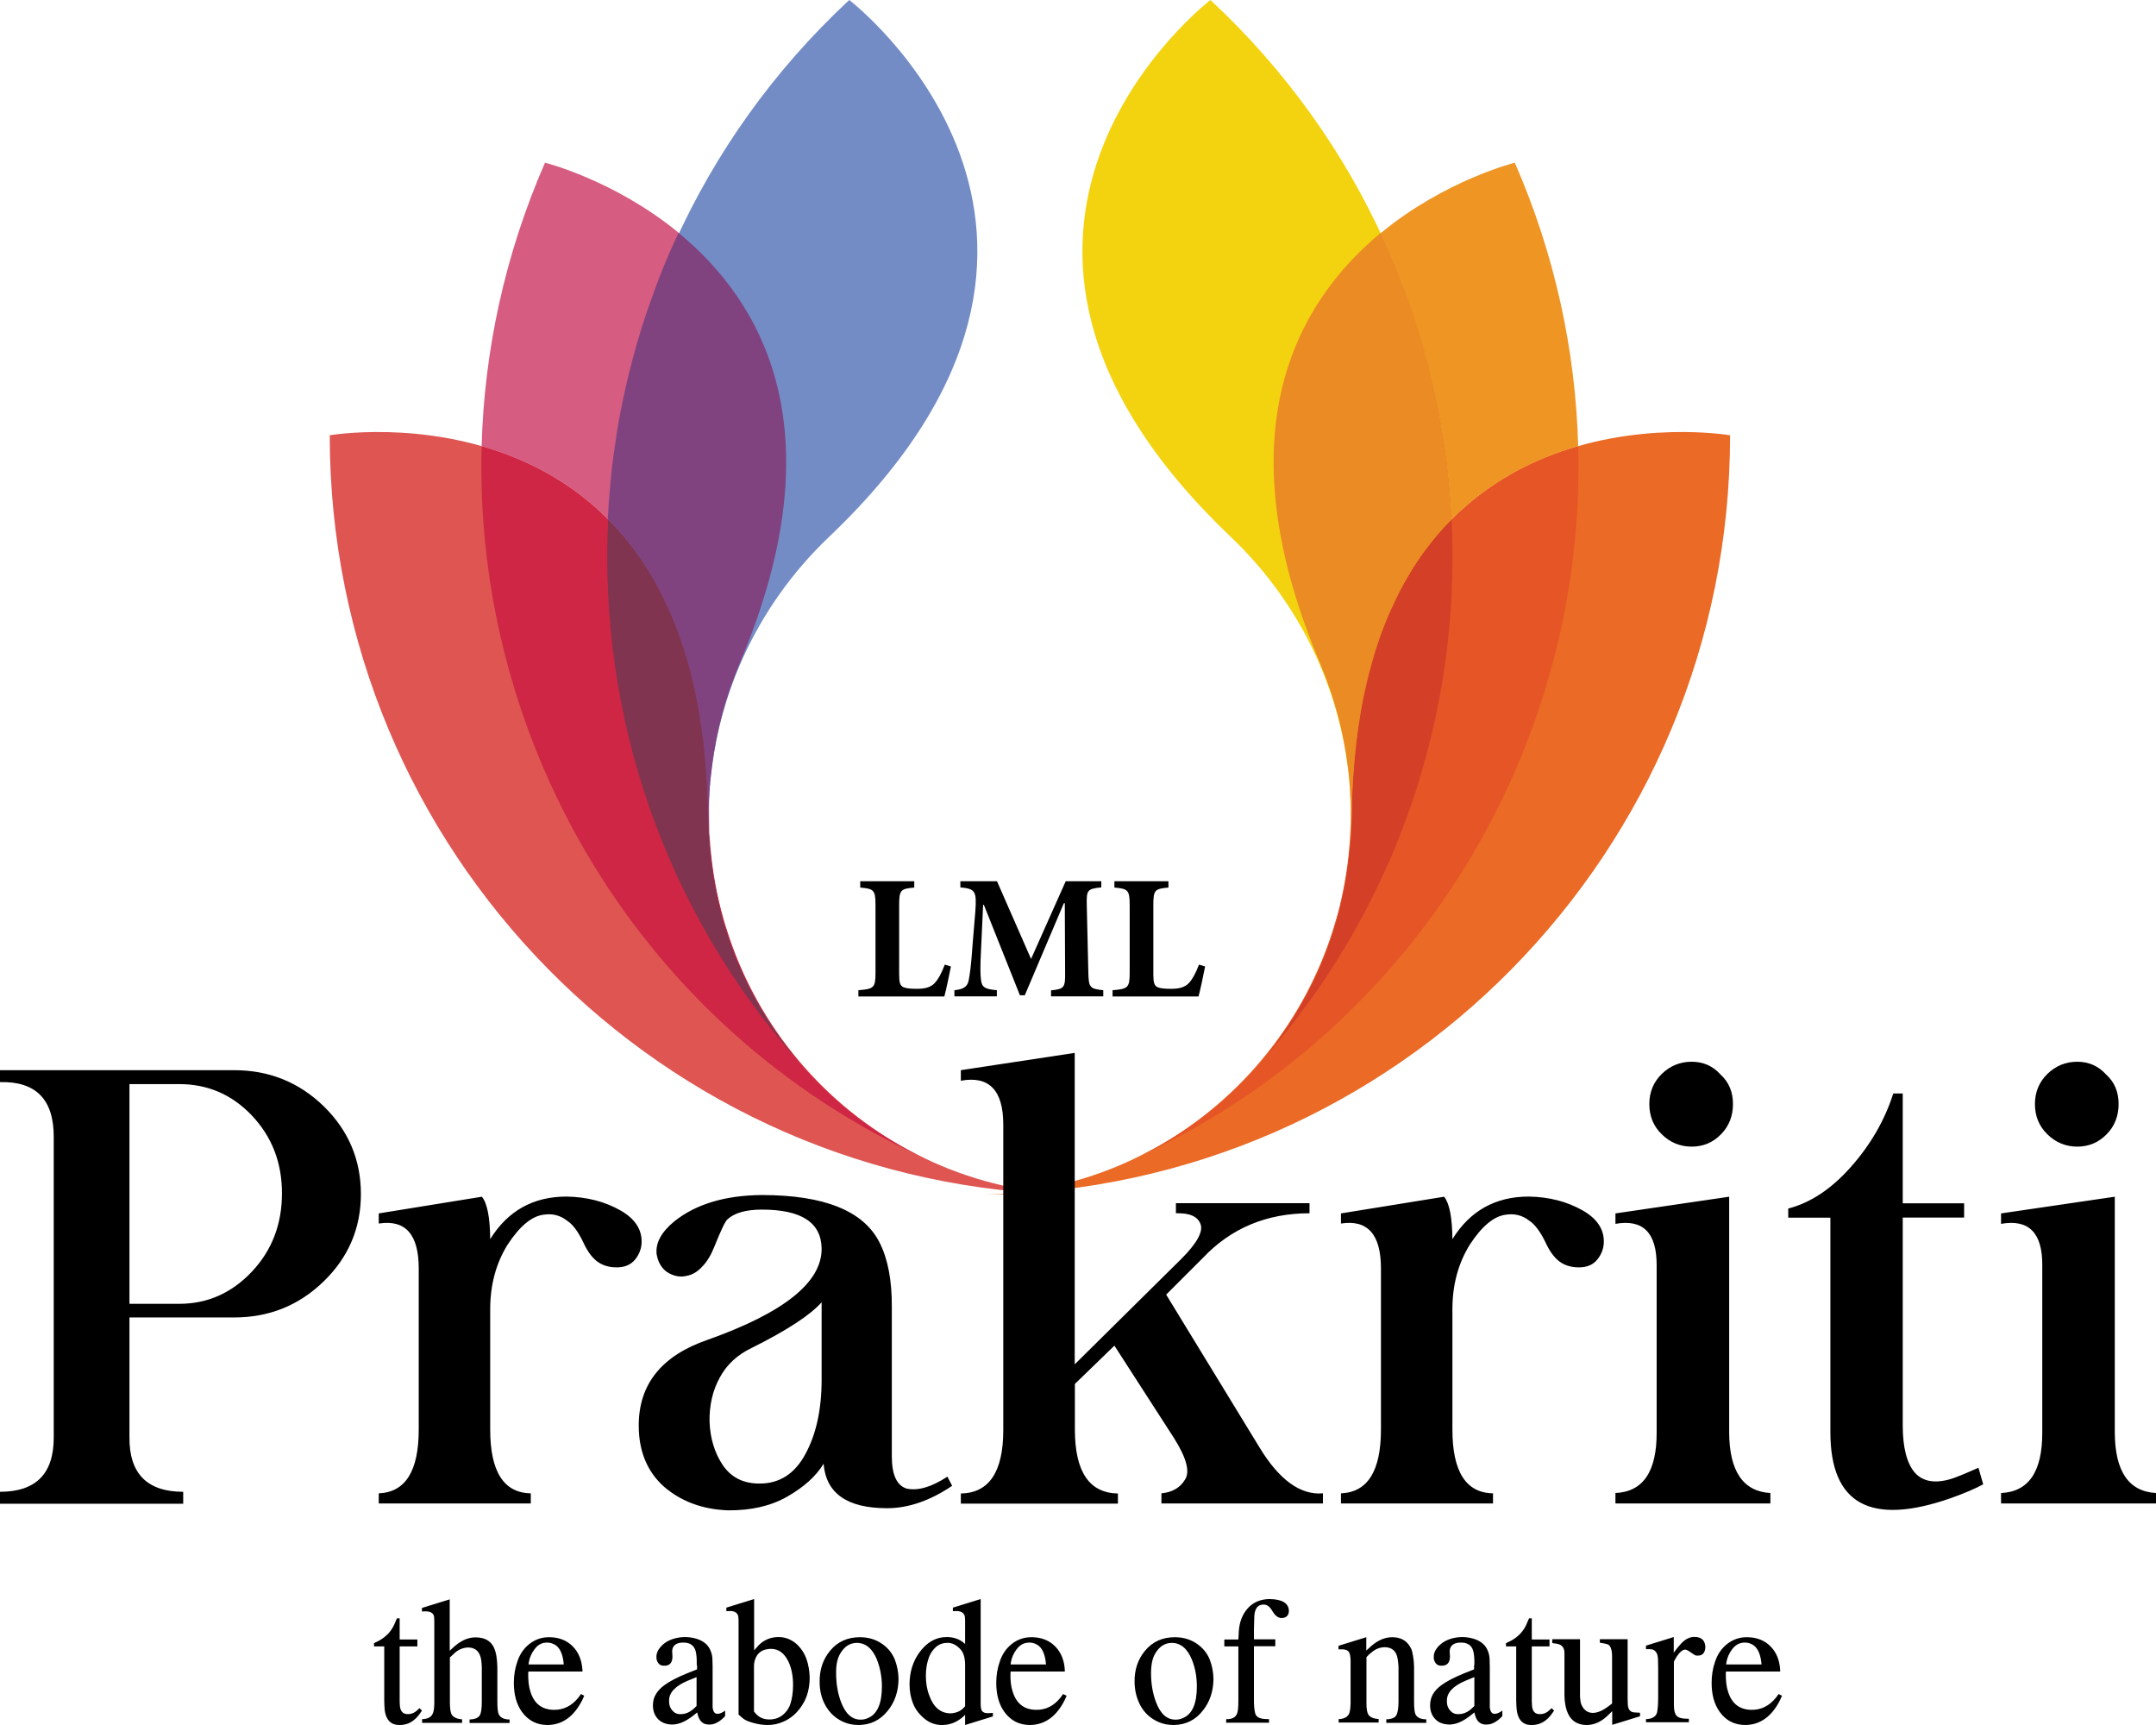 <svg width="105" height="84" viewBox="0 0 105 84" fill="none" xmlns="http://www.w3.org/2000/svg">
<g id="Frame" clip-path="url(#clip0_387_4168)">
<g id="Group">
<path id="Vector" fill-rule="evenodd" clip-rule="evenodd" d="M34.49 39.691C34.252 18.055 16.059 21.196 16.059 21.196C16.059 41.467 32.304 57.918 52.437 58.179C42.482 57.925 34.601 49.748 34.49 39.691Z" fill="#DE5552"/>
<path id="Vector_2" fill-rule="evenodd" clip-rule="evenodd" d="M40.385 26.135C56.028 11.243 41.359 0 41.359 0C26.549 13.78 25.583 36.923 39.084 51.911C32.497 44.413 33.114 33.051 40.385 26.135Z" fill="#738CC6"/>
<path id="Vector_3" fill-rule="evenodd" clip-rule="evenodd" d="M45.099 56.433C31.196 50.121 23.062 36.184 23.457 21.726C25.531 22.315 27.732 23.397 29.62 25.292C32.341 28.03 34.415 32.484 34.49 39.691C34.497 40.362 34.542 41.026 34.616 41.683C34.482 40.355 34.49 39.012 34.638 37.684C34.4 39.892 34.564 42.093 35.084 44.19C35.114 44.302 35.136 44.421 35.174 44.533C35.196 44.615 35.218 44.705 35.24 44.787C35.278 44.928 35.322 45.063 35.367 45.197C36.839 49.994 40.229 54.15 45.099 56.433Z" fill="#CE2644"/>
<path id="Vector_4" fill-rule="evenodd" clip-rule="evenodd" d="M39.092 51.912C32.282 44.361 29.151 34.745 29.62 25.292C32.341 28.03 34.415 32.484 34.49 39.691C34.497 40.363 34.542 41.034 34.616 41.683V41.691C34.995 45.361 36.475 48.942 39.092 51.912Z" fill="#80344F"/>
<path id="Vector_5" fill-rule="evenodd" clip-rule="evenodd" d="M26.542 7.923C26.542 7.923 29.932 8.766 33.077 11.355C31.01 15.764 29.85 20.509 29.62 25.291C27.732 23.396 25.531 22.322 23.456 21.725C23.583 17.099 24.579 12.422 26.542 7.923Z" fill="#D65C81"/>
<path id="Vector_6" fill-rule="evenodd" clip-rule="evenodd" d="M36.036 32.275C35.33 33.946 34.876 35.669 34.668 37.385C34.661 37.452 34.653 37.519 34.646 37.587C34.638 37.616 34.638 37.646 34.631 37.684C34.616 37.84 34.594 38.004 34.579 38.161L34.572 38.228C34.564 38.31 34.557 38.385 34.557 38.467C34.549 38.556 34.542 38.639 34.542 38.728C34.534 38.818 34.527 38.9 34.527 38.989C34.519 39.123 34.519 39.258 34.512 39.385C34.512 39.504 34.512 39.631 34.512 39.75C34.512 39.959 34.512 40.16 34.519 40.362C34.519 40.459 34.527 40.548 34.527 40.645C34.534 40.727 34.534 40.81 34.542 40.892C34.549 40.944 34.549 40.996 34.557 41.048C34.564 41.145 34.572 41.242 34.579 41.332C34.586 41.444 34.601 41.548 34.609 41.66C34.594 41.533 34.579 41.399 34.572 41.272C34.564 41.227 34.564 41.19 34.557 41.145C34.549 41.063 34.542 40.989 34.534 40.907C34.527 40.817 34.519 40.72 34.512 40.63C34.505 40.481 34.497 40.332 34.49 40.19C34.482 40.019 34.482 39.855 34.475 39.691C34.475 39.467 34.467 39.243 34.46 39.019C34.46 38.922 34.453 38.825 34.453 38.736C34.445 38.541 34.438 38.348 34.423 38.161C34.415 38.034 34.408 37.915 34.401 37.795C34.363 37.251 34.319 36.721 34.259 36.214C34.252 36.117 34.237 36.02 34.222 35.923C34.207 35.826 34.2 35.729 34.185 35.632C34.17 35.513 34.155 35.401 34.133 35.281C34.111 35.117 34.081 34.946 34.059 34.781C34.036 34.647 34.014 34.513 33.992 34.379C33.977 34.296 33.962 34.214 33.947 34.132C33.902 33.901 33.85 33.67 33.798 33.446C33.761 33.274 33.717 33.103 33.679 32.939C33.642 32.804 33.612 32.677 33.575 32.543C33.553 32.468 33.538 32.394 33.516 32.319C33.501 32.282 33.493 32.237 33.479 32.193C33.456 32.11 33.434 32.036 33.404 31.954C33.337 31.715 33.263 31.484 33.181 31.252C33.159 31.178 33.129 31.103 33.107 31.029C33.084 30.954 33.055 30.879 33.025 30.805C32.921 30.529 32.817 30.26 32.705 29.999L32.676 29.932C32.624 29.812 32.572 29.701 32.52 29.589C32.393 29.298 32.252 29.022 32.118 28.753C32.051 28.626 31.984 28.5 31.917 28.38C31.85 28.268 31.791 28.149 31.724 28.044C31.65 27.918 31.575 27.791 31.501 27.671C31.442 27.574 31.375 27.47 31.308 27.373C31.151 27.134 30.988 26.903 30.817 26.679C30.758 26.597 30.698 26.522 30.631 26.44C30.475 26.239 30.311 26.045 30.148 25.858C30.111 25.814 30.073 25.776 30.036 25.732C29.895 25.575 29.746 25.418 29.598 25.269C29.627 24.672 29.672 24.075 29.732 23.478C29.746 23.329 29.761 23.18 29.776 23.031C29.806 22.725 29.843 22.419 29.888 22.113C29.91 21.971 29.925 21.83 29.947 21.695C29.969 21.553 29.992 21.404 30.014 21.263V21.24C30.036 21.121 30.051 20.994 30.073 20.867C30.118 20.606 30.163 20.337 30.215 20.076C30.237 19.964 30.259 19.852 30.282 19.741C30.297 19.651 30.319 19.561 30.334 19.48C30.363 19.33 30.393 19.189 30.43 19.039C30.46 18.905 30.49 18.771 30.52 18.644C30.564 18.457 30.609 18.271 30.653 18.092C30.683 17.972 30.713 17.853 30.75 17.726C30.772 17.614 30.802 17.51 30.832 17.405C30.862 17.294 30.891 17.182 30.921 17.07C30.988 16.831 31.055 16.592 31.129 16.361C31.166 16.234 31.203 16.115 31.241 15.988C31.293 15.824 31.345 15.667 31.397 15.503C31.434 15.376 31.479 15.257 31.523 15.13C31.575 14.988 31.62 14.846 31.672 14.705C31.776 14.421 31.873 14.145 31.977 13.862C31.999 13.794 32.029 13.72 32.059 13.645C32.14 13.429 32.23 13.213 32.311 13.004C32.542 12.444 32.787 11.884 33.047 11.34C37.151 14.712 40.794 21.024 36.036 32.275Z" fill="#804380"/>
<path id="Vector_7" fill-rule="evenodd" clip-rule="evenodd" d="M65.827 39.691C66.065 18.055 84.257 21.196 84.257 21.196C84.257 41.467 68.013 57.918 47.879 58.179C57.834 57.925 65.715 49.748 65.827 39.691Z" fill="#EA6A26"/>
<path id="Vector_8" fill-rule="evenodd" clip-rule="evenodd" d="M59.931 26.135C44.288 11.243 58.95 0 58.95 0C73.76 13.78 74.726 36.923 61.225 51.911C67.812 44.413 67.202 33.051 59.931 26.135Z" fill="#F3D30F"/>
<path id="Vector_9" fill-rule="evenodd" clip-rule="evenodd" d="M55.217 56.433C69.113 50.121 77.254 36.184 76.86 21.726C74.785 22.315 72.585 23.397 70.696 25.292C67.968 28.03 65.908 32.484 65.827 39.691C65.819 40.362 65.775 41.026 65.7 41.683C65.841 40.355 65.834 39.012 65.678 37.684C65.916 39.892 65.745 42.093 65.232 44.19C65.202 44.302 65.18 44.421 65.143 44.533C65.12 44.615 65.098 44.705 65.068 44.787C65.031 44.928 64.987 45.063 64.949 45.197C63.477 49.994 60.087 54.15 55.217 56.433Z" fill="#E65526"/>
<path id="Vector_10" fill-rule="evenodd" clip-rule="evenodd" d="M61.225 51.912C68.027 44.361 71.157 34.737 70.696 25.292C67.975 28.03 65.909 32.484 65.827 39.691C65.819 40.363 65.775 41.034 65.7 41.683V41.691C65.314 45.361 63.834 48.942 61.225 51.912Z" fill="#D33F27"/>
<path id="Vector_11" fill-rule="evenodd" clip-rule="evenodd" d="M73.774 7.923C73.774 7.923 70.377 8.766 67.239 11.355C69.306 15.764 70.466 20.509 70.696 25.291C72.585 23.396 74.785 22.322 76.86 21.725C76.733 17.099 75.737 12.422 73.774 7.923Z" fill="#EF9523"/>
<path id="Vector_12" fill-rule="evenodd" clip-rule="evenodd" d="M64.28 32.275C64.987 33.946 65.44 35.669 65.648 37.385C65.656 37.452 65.663 37.519 65.671 37.587C65.678 37.616 65.678 37.646 65.685 37.684C65.7 37.84 65.723 38.004 65.73 38.161L65.737 38.228C65.745 38.31 65.752 38.385 65.752 38.467C65.76 38.556 65.767 38.639 65.767 38.728C65.775 38.818 65.775 38.9 65.782 38.989C65.79 39.123 65.79 39.258 65.797 39.385C65.797 39.504 65.804 39.631 65.804 39.75C65.804 39.959 65.797 40.16 65.79 40.362C65.79 40.459 65.782 40.548 65.782 40.645C65.782 40.727 65.775 40.81 65.767 40.892C65.767 40.944 65.76 40.996 65.76 41.048C65.752 41.145 65.745 41.242 65.737 41.332C65.73 41.436 65.723 41.548 65.708 41.66C65.723 41.533 65.737 41.399 65.745 41.272C65.752 41.227 65.752 41.19 65.76 41.145C65.767 41.063 65.775 40.989 65.775 40.907C65.782 40.817 65.79 40.72 65.797 40.63C65.804 40.481 65.812 40.332 65.819 40.19C65.827 40.019 65.827 39.855 65.834 39.691C65.834 39.467 65.842 39.243 65.849 39.019C65.849 38.922 65.856 38.825 65.856 38.736C65.864 38.541 65.871 38.348 65.886 38.161C65.894 38.034 65.901 37.915 65.909 37.795C65.946 37.251 65.99 36.721 66.05 36.214C66.057 36.117 66.072 36.02 66.087 35.923C66.102 35.826 66.109 35.729 66.124 35.632C66.139 35.513 66.154 35.401 66.176 35.281C66.198 35.117 66.228 34.946 66.251 34.781C66.273 34.647 66.295 34.513 66.325 34.379C66.34 34.296 66.355 34.214 66.369 34.132C66.414 33.901 66.466 33.67 66.518 33.446C66.555 33.274 66.593 33.103 66.637 32.939C66.667 32.804 66.704 32.677 66.741 32.543C66.763 32.468 66.786 32.394 66.801 32.319C66.816 32.282 66.823 32.237 66.838 32.193C66.86 32.11 66.882 32.036 66.905 31.954C66.979 31.715 67.046 31.484 67.128 31.252C67.15 31.178 67.18 31.103 67.202 31.029C67.232 30.954 67.254 30.879 67.284 30.805C67.388 30.529 67.492 30.26 67.604 29.999L67.633 29.932C67.685 29.812 67.737 29.701 67.79 29.589C67.916 29.298 68.057 29.022 68.191 28.753C68.258 28.626 68.325 28.5 68.392 28.38C68.459 28.268 68.525 28.149 68.585 28.044C68.659 27.918 68.734 27.791 68.808 27.671C68.868 27.574 68.934 27.47 69.001 27.373C69.157 27.134 69.321 26.903 69.492 26.679C69.552 26.597 69.611 26.522 69.678 26.44C69.834 26.239 69.998 26.045 70.161 25.858C70.198 25.814 70.236 25.776 70.273 25.732C70.414 25.575 70.563 25.418 70.711 25.269C70.681 24.672 70.637 24.075 70.578 23.478C70.563 23.329 70.548 23.18 70.533 23.031C70.503 22.725 70.466 22.419 70.421 22.113C70.399 21.971 70.384 21.83 70.362 21.695C70.34 21.553 70.317 21.404 70.295 21.263L70.287 21.24C70.265 21.121 70.25 20.994 70.228 20.867C70.183 20.606 70.139 20.337 70.087 20.076C70.064 19.964 70.042 19.852 70.02 19.741C70.005 19.651 69.983 19.561 69.968 19.48C69.938 19.33 69.908 19.189 69.871 19.039C69.841 18.905 69.812 18.771 69.782 18.644C69.737 18.457 69.693 18.271 69.648 18.092C69.618 17.972 69.589 17.853 69.559 17.726C69.529 17.614 69.499 17.51 69.47 17.405C69.44 17.294 69.41 17.182 69.38 17.07C69.314 16.831 69.247 16.592 69.172 16.361C69.135 16.234 69.098 16.115 69.061 15.988C69.009 15.824 68.957 15.667 68.905 15.503C68.868 15.376 68.823 15.257 68.778 15.13C68.726 14.988 68.682 14.846 68.63 14.705C68.525 14.421 68.429 14.145 68.317 13.869C68.295 13.794 68.265 13.727 68.236 13.653C68.154 13.436 68.064 13.22 67.983 13.011C67.752 12.451 67.507 11.892 67.247 11.34C63.165 14.712 59.522 21.024 64.28 32.275Z" fill="#EB8B23"/>
<path id="Vector_13" fill-rule="evenodd" clip-rule="evenodd" d="M0 52.113V52.694C1.74 52.65 2.617 53.53 2.617 55.35V69.988C2.624 71.757 1.755 72.644 0 72.644V73.226H8.922V72.644C7.167 72.644 6.29 71.757 6.305 69.988V64.154H11.405C13.115 64.154 14.565 63.565 15.769 62.393C16.973 61.222 17.576 59.805 17.576 58.148C17.576 56.477 16.973 55.052 15.769 53.873C14.565 52.702 13.107 52.113 11.405 52.113H0ZM6.305 52.791H8.728C10.119 52.791 11.293 53.299 12.26 54.313C13.249 55.358 13.732 56.619 13.732 58.111C13.732 59.618 13.241 60.894 12.26 61.931C11.278 62.968 10.104 63.49 8.728 63.49H6.305V52.791ZM23.471 58.275L18.445 59.088V59.581C19.747 59.379 20.393 60.111 20.393 61.767V69.608C20.393 71.63 19.747 72.667 18.445 72.719V73.211H25.85V72.719C24.527 72.697 23.873 71.652 23.873 69.608V63.759C23.873 62.572 24.155 61.52 24.72 60.61C25.315 59.7 25.902 59.215 26.49 59.148C26.906 59.088 27.278 59.178 27.612 59.439C27.887 59.611 28.148 59.961 28.401 60.483C28.594 60.909 28.817 61.222 29.07 61.416C29.33 61.617 29.649 61.715 30.036 61.715C30.423 61.715 30.727 61.588 30.936 61.327C31.144 61.065 31.248 60.775 31.248 60.454C31.248 59.842 30.906 59.342 30.237 58.954C29.456 58.506 28.572 58.283 27.59 58.268C25.969 58.268 24.728 58.962 23.873 60.342C23.865 59.297 23.732 58.603 23.471 58.275ZM37.099 58.193C40.155 58.193 42.065 58.969 42.839 60.513C43.24 61.304 43.441 62.349 43.433 63.639V70.921C43.433 71.824 43.679 72.338 44.155 72.488C44.705 72.607 45.366 72.413 46.14 71.906L46.37 72.353C45.285 73.085 44.229 73.443 43.203 73.443C41.255 73.443 40.229 72.719 40.11 71.279C39.738 71.891 39.136 72.428 38.318 72.891C37.53 73.338 36.571 73.555 35.456 73.547C34.214 73.502 33.173 73.115 32.333 72.391C31.516 71.66 31.107 70.66 31.107 69.414C31.107 67.4 32.229 66.012 34.46 65.243C38.184 63.923 40.036 62.438 40.014 60.789C39.991 59.529 39.025 58.902 37.106 58.902C36.326 58.902 35.761 59.066 35.426 59.379C35.315 59.476 35.107 59.916 34.787 60.715C34.623 61.125 34.43 61.446 34.192 61.685C33.977 61.923 33.724 62.08 33.426 62.132C33.107 62.207 32.787 62.14 32.467 61.931C32.2 61.729 32.036 61.438 31.977 61.058C31.924 60.513 32.215 59.991 32.839 59.476C33.88 58.641 35.3 58.208 37.099 58.193ZM40.006 63.423C39.463 64.035 38.341 64.773 36.623 65.631C35.91 65.967 35.382 66.46 35.047 67.094C34.705 67.72 34.541 68.437 34.556 69.235C34.586 70.026 34.794 70.734 35.196 71.339C35.612 71.951 36.214 72.249 37.002 72.242C37.969 72.242 38.705 71.764 39.218 70.817C39.746 69.854 40.014 68.645 40.014 67.176V63.423H40.006ZM52.348 51.27L46.794 52.113V52.627C48.169 52.374 48.861 53.09 48.861 54.761V69.638C48.861 71.674 48.169 72.704 46.794 72.727V73.219H54.444V72.727C53.054 72.704 52.355 71.674 52.348 69.638V67.392L54.273 65.527L57.165 70.011C57.782 70.988 57.968 71.667 57.708 72.055C57.477 72.443 57.098 72.667 56.563 72.719V73.211H64.429V72.719C63.329 72.816 62.28 72.055 61.306 70.429L56.794 63.042L58.578 61.259C59.946 59.812 61.678 59.081 63.775 59.081V58.589H57.269V59.081C57.924 59.059 58.325 59.23 58.466 59.603C58.608 59.969 58.295 60.543 57.515 61.319L52.34 66.437V51.27H52.348ZM70.332 58.275L65.306 59.088V59.581C66.607 59.379 67.254 60.111 67.254 61.767V69.608C67.254 71.63 66.607 72.667 65.306 72.719V73.211H72.711V72.719C71.388 72.697 70.734 71.652 70.734 69.608V63.759C70.734 62.572 71.016 61.52 71.581 60.61C72.176 59.7 72.763 59.215 73.351 59.148C73.767 59.088 74.139 59.178 74.473 59.439C74.741 59.611 75.008 59.961 75.261 60.483C75.455 60.909 75.678 61.222 75.93 61.416C76.191 61.617 76.51 61.715 76.897 61.715C77.291 61.715 77.588 61.588 77.796 61.327C78.005 61.065 78.109 60.775 78.109 60.454C78.109 59.842 77.767 59.342 77.098 58.954C76.317 58.506 75.432 58.283 74.451 58.268C72.83 58.268 71.588 58.962 70.734 60.342C70.726 59.297 70.592 58.603 70.332 58.275ZM78.674 59.596C80.019 59.357 80.689 60.028 80.681 61.625V69.75C80.689 71.66 80.019 72.644 78.674 72.704V73.211H86.22V72.704C84.897 72.629 84.22 71.645 84.213 69.75V58.275L78.674 59.088V59.596ZM83.796 52.329C83.425 51.911 82.956 51.702 82.384 51.702C81.819 51.702 81.335 51.904 80.934 52.292C80.532 52.687 80.324 53.172 80.324 53.761C80.324 54.351 80.525 54.843 80.934 55.239C81.335 55.634 81.826 55.836 82.384 55.836C82.949 55.836 83.425 55.634 83.811 55.239C84.205 54.843 84.398 54.343 84.398 53.761C84.398 53.172 84.198 52.694 83.796 52.329ZM92.205 53.247C91.789 54.552 91.097 55.746 90.138 56.828C89.186 57.902 88.168 58.574 87.09 58.85V59.297H89.142V69.742C89.142 73.241 91.09 74.316 94.993 72.958C95.707 72.704 96.234 72.473 96.584 72.279L96.353 71.473C95.699 71.764 95.246 71.951 94.993 72.025C94.227 72.249 93.647 72.145 93.261 71.719C92.867 71.264 92.666 70.496 92.666 69.414V59.29H95.655V58.596H92.666V53.247H92.205ZM97.454 59.596C98.799 59.357 99.476 60.028 99.461 61.625V69.75C99.469 71.66 98.799 72.644 97.454 72.704V73.211H105V72.704C103.669 72.629 103 71.645 102.993 69.75V58.275L97.454 59.088V59.596ZM102.576 52.329C102.197 51.911 101.729 51.702 101.164 51.702C100.599 51.702 100.115 51.904 99.714 52.292C99.312 52.687 99.104 53.172 99.104 53.761C99.104 54.351 99.305 54.843 99.714 55.239C100.115 55.634 100.606 55.836 101.164 55.836C101.729 55.836 102.205 55.634 102.591 55.239C102.985 54.843 103.179 54.343 103.179 53.761C103.179 53.172 102.978 52.694 102.576 52.329Z" fill="black"/>
<path id="Vector_14" fill-rule="evenodd" clip-rule="evenodd" d="M18.468 79.889C18.787 79.71 19.033 79.464 19.189 79.135L19.33 78.807H19.464V79.837H20.326V80.172H19.464V82.814L19.471 83C19.479 83.321 19.62 83.485 19.88 83.47C20.036 83.47 20.185 83.41 20.319 83.284L20.43 83.179L20.549 83.299L20.468 83.418C20.2 83.813 19.858 84.007 19.464 84C18.988 84.007 18.735 83.694 18.72 83.052L18.713 82.791V80.172H18.215V80.016L18.468 79.889ZM20.557 83.716C20.802 83.709 20.966 83.634 21.047 83.5C21.114 83.396 21.151 83.209 21.151 82.941V78.949L21.144 78.77C21.137 78.576 21.003 78.472 20.735 78.464L20.549 78.472V78.3L21.902 77.882V80.381L22.148 80.158C22.482 79.874 22.817 79.732 23.159 79.732C23.672 79.732 23.999 79.964 24.125 80.419C24.17 80.568 24.192 80.725 24.207 80.904L24.222 81.187V82.866C24.222 83.172 24.244 83.373 24.289 83.478C24.371 83.642 24.542 83.731 24.817 83.731V83.903H22.869V83.731C23.151 83.724 23.323 83.642 23.389 83.485C23.441 83.351 23.464 83.149 23.464 82.866V81.18C23.464 81.068 23.449 80.948 23.434 80.822C23.367 80.426 23.159 80.232 22.802 80.225C22.579 80.232 22.371 80.307 22.177 80.463L21.91 80.71V82.948C21.917 83.231 21.947 83.418 22.006 83.507C22.103 83.634 22.267 83.709 22.505 83.724V83.895H20.557V83.716ZM28.452 82.575L28.363 82.776C27.954 83.582 27.397 83.992 26.668 84C26.14 84 25.724 83.784 25.412 83.351C25.151 82.985 25.025 82.515 25.025 81.948C25.025 81.59 25.077 81.247 25.196 80.911C25.315 80.553 25.508 80.269 25.783 80.053C26.073 79.829 26.4 79.717 26.772 79.725C27.233 79.732 27.612 79.882 27.902 80.18C28.177 80.463 28.333 80.837 28.363 81.307L28.371 81.396H25.731L25.724 81.523C25.724 81.859 25.754 82.135 25.828 82.359C26.006 82.955 26.386 83.254 26.973 83.261C27.449 83.269 27.843 83.067 28.17 82.664L28.296 82.493L28.452 82.575ZM27.456 81.053L27.434 80.859C27.374 80.478 27.241 80.217 27.025 80.091C26.906 80.023 26.787 79.986 26.646 79.986C26.393 79.986 26.192 80.091 26.036 80.307C25.887 80.501 25.791 80.717 25.754 80.948L25.739 81.053H27.456ZM33.932 81.083V80.859C33.932 80.732 33.917 80.62 33.902 80.508C33.85 80.172 33.657 79.993 33.307 79.986C32.943 79.979 32.75 80.12 32.735 80.396L32.75 80.68C32.742 80.971 32.616 81.113 32.356 81.113C32.222 81.12 32.125 81.075 32.058 80.986C31.991 80.889 31.962 80.792 31.969 80.672C31.969 80.486 32.058 80.307 32.229 80.135C32.37 79.993 32.541 79.889 32.757 79.814C32.943 79.755 33.144 79.717 33.359 79.717C33.553 79.717 33.739 79.747 33.917 79.799C34.281 79.911 34.519 80.12 34.623 80.426C34.675 80.561 34.697 80.702 34.697 80.844L34.705 81.157V82.784V83.134C34.727 83.351 34.809 83.463 34.95 83.455C35.054 83.455 35.173 83.403 35.315 83.299V83.567L35.24 83.642C35.136 83.746 35.017 83.836 34.891 83.895C34.779 83.955 34.66 83.978 34.541 83.978C34.266 83.985 34.088 83.843 33.999 83.56L33.954 83.388L33.739 83.56C33.382 83.836 33.047 83.978 32.727 83.978C32.445 83.97 32.222 83.888 32.051 83.716C31.887 83.545 31.798 83.321 31.798 83.045C31.798 82.844 31.843 82.657 31.947 82.493C32.043 82.329 32.185 82.187 32.356 82.06C32.608 81.874 32.98 81.68 33.456 81.486L33.947 81.292V81.083H33.932ZM33.932 81.665L33.493 81.844C32.876 82.105 32.571 82.433 32.586 82.836C32.579 83.008 32.631 83.157 32.727 83.276C32.839 83.41 32.973 83.478 33.136 83.47C33.374 83.478 33.597 83.381 33.798 83.194L33.924 83.075V81.665H33.932ZM36.943 80.12C37.211 79.852 37.538 79.717 37.917 79.717C38.103 79.717 38.274 79.755 38.43 79.822C38.593 79.897 38.735 79.993 38.861 80.12C39.047 80.314 39.181 80.523 39.27 80.769C39.374 81.06 39.426 81.374 39.433 81.702C39.426 82.194 39.322 82.62 39.106 82.97C38.861 83.381 38.541 83.672 38.14 83.843C37.894 83.948 37.649 84 37.389 84C37.151 84 36.913 83.963 36.675 83.895C36.46 83.836 36.289 83.769 36.177 83.672L35.969 83.493V78.934L35.961 78.755C35.939 78.554 35.805 78.449 35.553 78.449L35.374 78.457V78.285L36.727 77.867V80.367L36.943 80.12ZM36.72 83.343L36.787 83.425C36.958 83.627 37.181 83.731 37.471 83.731C37.776 83.731 38.021 83.627 38.222 83.418C38.348 83.291 38.437 83.142 38.489 82.985C38.578 82.709 38.623 82.403 38.623 82.053C38.623 81.612 38.549 81.239 38.407 80.933C38.207 80.501 37.917 80.292 37.545 80.292C37.144 80.299 36.883 80.471 36.772 80.814C36.735 80.919 36.72 81.031 36.72 81.142V83.343ZM39.917 81.903C39.909 81.307 40.08 80.799 40.43 80.381C40.794 79.941 41.277 79.725 41.879 79.725C42.266 79.725 42.608 79.822 42.898 80.008C43.218 80.21 43.448 80.486 43.582 80.822C43.694 81.12 43.753 81.426 43.76 81.754C43.753 82.359 43.582 82.873 43.247 83.291C42.876 83.761 42.407 83.992 41.827 84C41.552 84 41.307 83.955 41.077 83.851C40.705 83.686 40.415 83.425 40.207 83.06C40.013 82.717 39.917 82.336 39.917 81.903ZM40.72 81.478C40.72 81.971 40.794 82.433 40.95 82.858C41.166 83.448 41.493 83.746 41.924 83.739C42.043 83.739 42.154 83.716 42.266 83.664C42.72 83.478 42.95 82.963 42.95 82.127C42.95 81.642 42.861 81.202 42.705 80.807C42.482 80.269 42.154 80.001 41.723 80.001C41.381 80.008 41.121 80.18 40.92 80.523C40.786 80.747 40.712 81.068 40.72 81.478ZM47.002 83.507L46.853 83.642C46.563 83.88 46.236 84 45.887 84C45.5 84.007 45.151 83.851 44.846 83.53C44.675 83.358 44.548 83.164 44.467 82.955C44.355 82.672 44.296 82.366 44.296 82.03C44.296 81.441 44.452 80.926 44.757 80.493C45.121 79.979 45.575 79.717 46.117 79.717C46.422 79.717 46.69 79.807 46.905 79.971L47.002 80.053V78.934L46.995 78.755C46.972 78.561 46.838 78.457 46.593 78.449L46.407 78.457V78.285L47.76 77.867V82.97C47.76 83.172 47.79 83.299 47.849 83.343L47.916 83.388C47.976 83.418 48.043 83.425 48.132 83.425L48.355 83.41V83.582L47.002 84V83.507ZM47.002 83.082V81.098C47.002 80.889 46.98 80.717 46.928 80.575C46.883 80.426 46.779 80.292 46.615 80.165C46.467 80.053 46.31 79.993 46.139 80.001C45.879 80.001 45.664 80.098 45.5 80.284C45.381 80.411 45.292 80.561 45.233 80.725C45.136 81.001 45.091 81.292 45.091 81.605C45.091 81.948 45.143 82.276 45.262 82.575C45.463 83.134 45.805 83.425 46.288 83.433C46.6 83.418 46.831 83.306 47.002 83.082ZM51.946 82.575L51.857 82.776C51.455 83.582 50.89 83.992 50.162 84C49.634 84 49.218 83.784 48.905 83.351C48.645 82.985 48.519 82.515 48.519 81.948C48.519 81.59 48.571 81.247 48.69 80.911C48.809 80.553 49.002 80.269 49.277 80.053C49.559 79.829 49.894 79.717 50.266 79.725C50.727 79.732 51.106 79.882 51.396 80.18C51.671 80.463 51.827 80.837 51.857 81.307V81.396H49.218L49.21 81.523C49.203 81.859 49.24 82.135 49.314 82.359C49.492 82.955 49.872 83.254 50.459 83.261C50.935 83.269 51.329 83.067 51.649 82.664L51.775 82.493L51.946 82.575ZM50.942 81.053L50.92 80.859C50.861 80.478 50.727 80.217 50.511 80.091C50.392 80.023 50.273 79.986 50.132 79.986C49.879 79.986 49.678 80.091 49.515 80.307C49.366 80.501 49.27 80.717 49.232 80.948L49.218 81.053H50.942ZM55.254 81.903C55.247 81.307 55.418 80.799 55.767 80.381C56.132 79.941 56.615 79.725 57.217 79.725C57.604 79.725 57.946 79.822 58.236 80.008C58.555 80.21 58.786 80.486 58.92 80.822C59.031 81.12 59.091 81.426 59.098 81.754C59.091 82.359 58.92 82.873 58.585 83.291C58.221 83.761 57.745 83.992 57.165 84C56.89 84 56.645 83.955 56.414 83.851C56.042 83.686 55.745 83.425 55.544 83.06C55.358 82.717 55.262 82.336 55.254 81.903ZM56.057 81.478C56.057 81.971 56.132 82.433 56.288 82.858C56.504 83.448 56.823 83.746 57.262 83.739C57.381 83.739 57.492 83.716 57.604 83.664C58.065 83.478 58.288 82.963 58.288 82.127C58.288 81.642 58.206 81.202 58.042 80.807C57.819 80.269 57.492 80.001 57.061 80.001C56.719 80.008 56.459 80.18 56.258 80.523C56.124 80.747 56.057 81.068 56.057 81.478ZM60.31 79.837L60.332 79.434C60.362 78.986 60.503 78.621 60.756 78.33C61.016 78.031 61.373 77.875 61.819 77.867C62.436 77.875 62.749 78.061 62.771 78.427C62.771 78.665 62.645 78.792 62.399 78.792C62.243 78.785 62.094 78.673 61.961 78.442C61.842 78.24 61.708 78.136 61.552 78.136C61.239 78.128 61.083 78.352 61.083 78.807L61.076 79.091L61.068 79.374V79.829H62.109V80.165H61.068V82.814C61.068 83.075 61.091 83.276 61.128 83.425C61.172 83.605 61.336 83.694 61.618 83.709L61.804 83.716V83.888H59.715V83.716C59.99 83.724 60.169 83.634 60.243 83.455C60.288 83.358 60.31 83.149 60.31 82.814V80.172H59.626V79.837H60.31ZM65.172 83.716C65.41 83.709 65.574 83.642 65.67 83.507C65.737 83.418 65.767 83.231 65.775 82.955V81.187V80.837C65.767 80.657 65.745 80.531 65.7 80.456C65.641 80.359 65.522 80.314 65.358 80.314H65.187V80.143L66.54 79.725V80.374L66.786 80.15C67.12 79.867 67.455 79.725 67.804 79.725C68.183 79.725 68.466 79.867 68.644 80.143C68.704 80.232 68.748 80.322 68.771 80.411C68.808 80.553 68.83 80.71 68.853 80.896L68.867 81.18V82.866C68.867 83.179 68.89 83.381 68.934 83.478C69.009 83.634 69.187 83.724 69.462 83.724V83.895H67.514V83.724C67.797 83.716 67.968 83.634 68.027 83.478C68.079 83.343 68.109 83.134 68.109 82.858V81.165C68.109 81.098 68.094 80.978 68.072 80.807C68.02 80.411 67.804 80.217 67.44 80.21C67.209 80.217 67.001 80.292 66.815 80.449C66.734 80.508 66.644 80.59 66.548 80.695V82.948C66.548 83.209 66.577 83.396 66.644 83.5C66.726 83.619 66.89 83.694 67.142 83.709V83.88H65.195V83.716H65.172ZM71.804 81.083V80.859C71.804 80.732 71.789 80.62 71.774 80.508C71.722 80.172 71.529 79.993 71.18 79.986C70.808 79.979 70.622 80.12 70.6 80.396L70.615 80.68C70.607 80.971 70.473 81.113 70.213 81.113C70.079 81.12 69.983 81.075 69.916 80.986C69.849 80.889 69.819 80.792 69.826 80.672C69.826 80.486 69.916 80.307 70.087 80.135C70.228 79.993 70.399 79.889 70.615 79.814C70.8 79.755 71.001 79.717 71.209 79.717C71.403 79.717 71.588 79.747 71.767 79.799C72.131 79.911 72.369 80.12 72.473 80.426C72.525 80.561 72.547 80.702 72.547 80.844L72.555 81.157V82.784V83.134C72.577 83.351 72.659 83.463 72.8 83.455C72.904 83.455 73.023 83.403 73.165 83.299V83.567L73.09 83.642C72.986 83.746 72.867 83.836 72.741 83.895C72.629 83.955 72.51 83.978 72.391 83.978C72.116 83.985 71.938 83.843 71.849 83.56L71.804 83.388L71.588 83.56C71.232 83.836 70.897 83.978 70.577 83.978C70.295 83.97 70.064 83.888 69.901 83.716C69.737 83.545 69.648 83.321 69.648 83.045C69.648 82.844 69.693 82.657 69.789 82.493C69.886 82.329 70.027 82.187 70.198 82.06C70.451 81.874 70.823 81.68 71.299 81.486L71.789 81.292V81.083H71.804ZM71.804 81.665L71.373 81.844C70.756 82.105 70.451 82.433 70.466 82.836C70.458 83.008 70.51 83.157 70.607 83.276C70.719 83.41 70.852 83.478 71.016 83.47C71.254 83.478 71.477 83.381 71.678 83.194L71.804 83.075V81.665ZM73.603 79.889C73.923 79.71 74.168 79.464 74.324 79.135L74.466 78.807H74.6V79.837H75.462V80.172H74.6V82.814L74.607 83C74.614 83.321 74.748 83.485 75.016 83.47C75.172 83.47 75.321 83.41 75.454 83.284L75.566 83.179L75.685 83.299L75.603 83.418C75.335 83.813 74.993 84.007 74.592 84C74.116 84.007 73.871 83.694 73.849 83.052L73.841 82.791V80.172H73.343V80.016L73.603 79.889ZM75.596 79.837V80.008L75.834 80.046C76.079 80.091 76.198 80.247 76.191 80.516V82.552C76.213 83.522 76.577 84.007 77.298 84C77.633 83.992 77.945 83.858 78.243 83.59L78.517 83.328V83.992L79.871 83.575V83.403L79.61 83.388C79.395 83.381 79.283 83.246 79.276 82.978L79.268 82.746V79.822H77.915V79.993L78.138 80.031L78.287 80.068C78.428 80.12 78.503 80.307 78.51 80.628V82.955L78.302 83.112C78.027 83.314 77.781 83.41 77.573 83.41C77.395 83.41 77.254 83.343 77.142 83.216C77.038 83.09 76.971 82.941 76.964 82.769C76.949 82.664 76.941 82.552 76.949 82.426V79.822H75.596V79.837ZM80.161 83.716C80.473 83.701 80.651 83.59 80.703 83.381C80.733 83.224 80.755 82.985 80.755 82.672V81.217L80.748 80.852C80.748 80.486 80.614 80.307 80.347 80.307H80.161V80.135L81.514 79.717V80.478C81.633 80.314 81.744 80.172 81.856 80.053C82.064 79.822 82.287 79.71 82.517 79.71C82.867 79.71 83.045 79.882 83.053 80.217C83.038 80.486 82.911 80.628 82.681 80.62C82.614 80.628 82.547 80.605 82.495 80.568L82.309 80.441C82.205 80.367 82.123 80.329 82.071 80.329C81.952 80.329 81.811 80.441 81.655 80.672L81.521 80.911V83.03C81.521 83.284 81.566 83.455 81.647 83.545C81.744 83.649 81.908 83.694 82.146 83.694H82.25V83.866H80.161V83.716ZM86.785 82.575L86.696 82.776C86.294 83.582 85.729 83.992 85.001 84C84.473 84 84.049 83.784 83.744 83.351C83.484 82.985 83.358 82.515 83.358 81.948C83.358 81.59 83.41 81.247 83.528 80.911C83.647 80.553 83.841 80.269 84.116 80.053C84.406 79.829 84.733 79.717 85.105 79.725C85.566 79.732 85.945 79.882 86.235 80.18C86.51 80.463 86.666 80.837 86.696 81.307V81.396H84.056L84.049 81.523C84.049 81.859 84.079 82.135 84.153 82.359C84.332 82.955 84.711 83.254 85.298 83.261C85.774 83.269 86.168 83.067 86.495 82.664L86.621 82.493L86.785 82.575ZM85.789 81.053L85.766 80.859C85.707 80.478 85.573 80.217 85.357 80.091C85.246 80.023 85.12 79.986 84.978 79.986C84.725 79.986 84.525 80.091 84.361 80.307C84.213 80.501 84.116 80.717 84.079 80.948L84.064 81.053H85.789Z" fill="black"/>
<path id="Vector_15" d="M46.311 47.062C46.244 47.428 46.058 48.286 45.991 48.525H41.805V48.219C42.556 48.159 42.638 48.099 42.638 47.376V44.071C42.638 43.332 42.549 43.28 41.894 43.22V42.914H44.526V43.22C43.865 43.28 43.79 43.332 43.79 44.071V47.435C43.79 47.838 43.827 47.995 44.006 48.077C44.154 48.137 44.385 48.151 44.653 48.151C45.017 48.151 45.322 48.092 45.53 47.861C45.694 47.681 45.85 47.405 46.013 46.973L46.311 47.062Z" fill="black"/>
<path id="Vector_16" d="M51.188 48.525V48.226C51.834 48.159 51.886 48.099 51.872 47.301L51.857 43.981H51.812L49.909 48.465H49.671L47.916 44.063H47.879L47.775 46.316C47.738 47.032 47.738 47.435 47.775 47.704C47.812 48.092 47.983 48.166 48.548 48.219V48.517H46.481V48.219C46.965 48.174 47.128 48.017 47.18 47.719C47.232 47.443 47.299 46.995 47.359 46.085L47.5 44.384C47.567 43.399 47.507 43.28 46.771 43.212V42.914H48.556L50.214 46.697L51.901 42.914H53.634V43.212C52.942 43.28 52.912 43.354 52.927 44.071L53.002 47.294C53.017 48.084 53.061 48.151 53.73 48.219V48.517H51.188V48.525Z" fill="black"/>
<path id="Vector_17" d="M58.69 47.062C58.623 47.428 58.437 48.286 58.37 48.525H54.184V48.219C54.928 48.159 55.017 48.099 55.017 47.376V44.071C55.017 43.332 54.928 43.28 54.273 43.22V42.914H56.905V43.22C56.243 43.28 56.169 43.332 56.169 44.071V47.435C56.169 47.838 56.206 47.995 56.385 48.077C56.533 48.137 56.764 48.151 57.032 48.151C57.396 48.151 57.701 48.092 57.909 47.861C58.072 47.681 58.229 47.405 58.392 46.973L58.69 47.062Z" fill="black"/>
</g>
</g>
<defs>
<clipPath id="clip0_387_4168">
<rect width="105" height="84" fill="white"/>
</clipPath>
</defs>
</svg>
